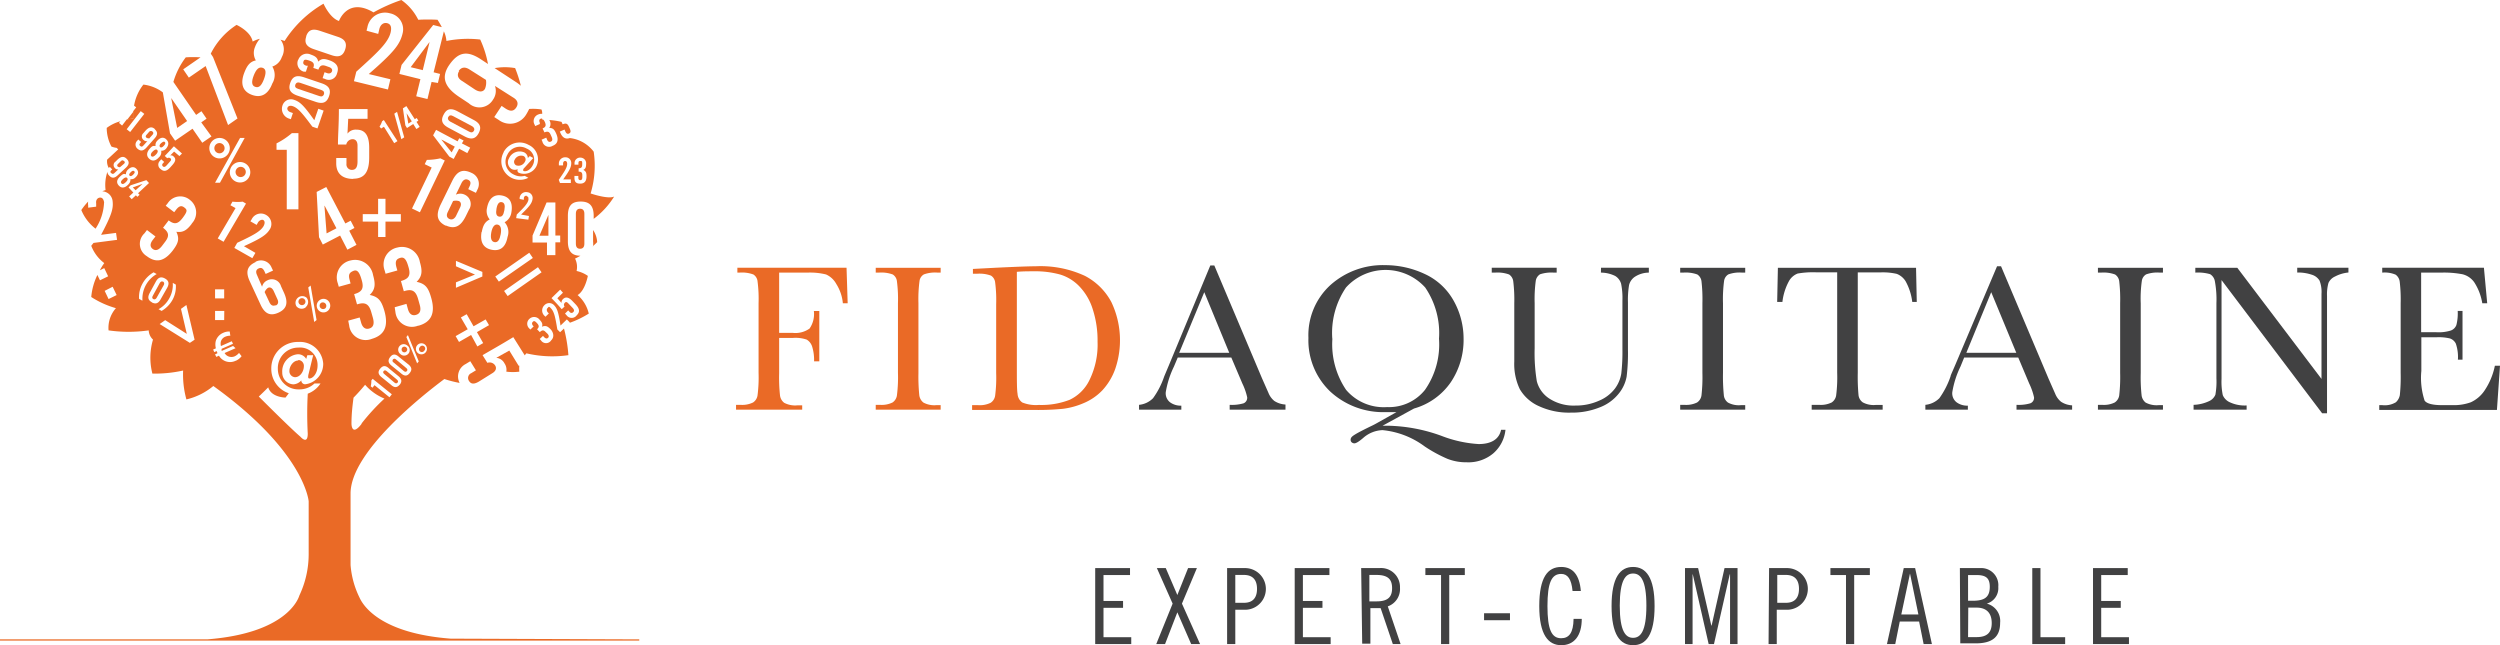 <svg xmlns="http://www.w3.org/2000/svg" viewBox="0 0 244.11 63"><defs><style>.cls-1{fill:#ea6a26;}.cls-2{fill:#414142;}</style></defs><title>Asset 1</title><g id="Layer_2" data-name="Layer 2"><g id="Calque_2" data-name="Calque 2"><path class="cls-1" d="M13.07,11.58a4.08,4.08,0,0,1,0-.74l-.63.82a5.88,5.88,0,0,1,.64-.08"/><path class="cls-1" d="M52.84,11.6s0,.06,0,.1H53a.31.31,0,0,0-.11-.09"/><path class="cls-1" d="M39.68,34.32a.27.27,0,0,0,0-.39.28.28,0,0,0-.39,0,.29.29,0,0,0,0,.39.27.27,0,0,0,.39,0"/><path class="cls-1" d="M41,33.89a.28.28,0,1,0,.43.35.28.28,0,1,0-.43-.35"/><path class="cls-1" d="M38.67,35.1c-.12-.1-.22-.09-.3,0a.19.19,0,0,0,.06.29l1,.84c.13.1.22.09.3,0s.06-.19-.06-.29Z"/><polygon class="cls-1" points="13.89 17.96 12.97 18.3 13.24 18.58 13.9 17.97 13.89 17.96"/><path class="cls-1" d="M15.91,27.5c-.12-.06-.22,0-.3.12l-.7,1.28c-.08.15-.05.25.07.31s.22,0,.3-.11L16,27.82c.08-.15,0-.26-.06-.32"/><path class="cls-1" d="M37.75,36.23c-.11-.09-.21-.09-.29,0s-.06.19.06.29l1,.84c.12.1.22.09.3,0s.06-.19-.06-.29Z"/><path class="cls-1" d="M48.27,23.64c.34.07.52-.23.62-.77s0-.88-.3-.94-.52.23-.62.77,0,.88.3.94"/><path class="cls-1" d="M48.73,21.15c.28.05.43-.13.52-.63s0-.73-.25-.78-.43.13-.52.63,0,.73.25.78"/><path class="cls-1" d="M51.13,15.24a.7.7,0,0,0-.87.35.39.39,0,0,0,.13.55.7.7,0,0,0,.87-.36.38.38,0,0,0-.13-.54"/><polygon class="cls-1" points="44.41 14.32 43.11 13.63 43.1 13.64 44.1 14.88 44.41 14.32"/><path class="cls-1" d="M43.94,11.86l1.88,1c.22.12.37.07.46-.1s0-.32-.17-.43l-1.88-1c-.22-.12-.37-.07-.46.1s0,.32.17.43"/><polygon class="cls-1" points="53.55 21 53.54 21 52.67 23.02 53.55 23.02 53.55 21"/><polygon class="cls-1" points="31.68 20.1 31.89 22.79 32.85 22.29 31.7 20.09 31.68 20.1"/><path class="cls-1" d="M44.79,19.63a1,1,0,0,0-.55,0l-.52,1.08c-.16.32-.09.55.16.67s.48,0,.64-.28l.4-.83c.16-.32.09-.55-.13-.65"/><polygon class="cls-1" points="40.1 6.56 41.28 6.85 41.94 4.13 41.92 4.13 40.1 6.56"/><path class="cls-1" d="M57.87,24.06c.27-.24.44-.42.44-.42a2.32,2.32,0,0,0-.4-1.18v1.11a2.37,2.37,0,0,1,0,.49"/><polygon class="cls-1" points="40.21 11.85 39.7 11.06 39.7 11.06 39.87 12.07 40.21 11.85"/><path class="cls-1" d="M56.64,20.38c-.26,0-.41.16-.41.49V23.8c0,.34.15.49.41.49s.42-.15.42-.49V20.87c0-.33-.15-.49-.42-.49"/><path class="cls-1" d="M44.84,6.93c-.24.37-.16.73.32,1l1.2.8c.48.31.84.24,1-.07a1.59,1.59,0,0,0,.09-.86l-1.58-1c-.47-.31-.83-.24-1.08.13"/><path class="cls-1" d="M24.92,8.48c.38.14.63-.16.85-.74s.24-1-.13-1.12-.63.16-.86.74-.23,1,.14,1.12"/><path class="cls-1" d="M50.86,8.38a12.91,12.91,0,0,0-.56-1.73,5.78,5.78,0,0,0-2,0l2.17,1.42c.13.09.24.18.35.27"/><path class="cls-1" d="M10.17,19.79c-.05-.38-.22-.53-.45-.49s-.37.26-.33.55l0,.33-.78.1,0-.22a1.21,1.21,0,0,1,0-.38,6.17,6.17,0,0,0-.67.83,4.4,4.4,0,0,0,1.39,1.82,5,5,0,0,0,.83-2.54"/><path class="cls-1" d="M16,14.23c.16-.17.18-.29.09-.37s-.21,0-.37.13-.18.29-.09.37.21.05.37-.13"/><path class="cls-1" d="M14.79,15.26c.12.1.27,0,.44-.17s.23-.34.11-.45-.27,0-.44.16-.23.35-.11.46"/><polygon class="cls-1" points="18.27 11.82 16.73 9.59 16.72 9.6 17.3 12.49 18.27 11.82"/><path class="cls-1" d="M14.54,13.55l.35-.39c.11-.12.1-.23,0-.31s-.2-.08-.31,0l-.27.31c-.11.12-.1.22,0,.29a.39.39,0,0,0,.24.06"/><path class="cls-1" d="M12,17.49c-.18.17-.25.3-.14.42s.24.05.42-.12.24-.3.14-.41-.25-.05-.42.11"/><path class="cls-1" d="M49.73,34.23l-1.27.71v0a1,1,0,0,1,.8.54,1.1,1.1,0,0,1,.18.81,5.06,5.06,0,0,0,1.27,0,3.39,3.39,0,0,1,0-.58l-.07,0Z"/><path class="cls-1" d="M12.1,16c.11-.1.12-.2,0-.28s-.17-.09-.28,0l-.28.27c-.11.1-.12.19-.05.27a.36.36,0,0,0,.22.07Z"/><path class="cls-1" d="M13,17.06c.16-.16.2-.26.11-.34s-.18-.07-.34.09-.2.25-.12.34.19.06.35-.09"/><path class="cls-1" d="M44,62.36c-6.76-.52-8.5-3.14-8.89-4a8.67,8.67,0,0,1-.88-3.2V51.75h0V48.19c0-4.08,7.11-9.65,9.16-11.18a11.22,11.22,0,0,0,1.49.38,1.36,1.36,0,0,1,.6-1.85l.44-.27.55.89-.46.28a.51.51,0,0,0-.22.75c.19.31.48.37,1,.05l1.3-.81c.37-.23.4-.52.26-.74a.64.64,0,0,0-.76-.26l-.47-.75c.9-.53,1.62-.92,3-1.76l1.12,1.78a1.58,1.58,0,0,1,.16-.2,11,11,0,0,0,4.1.18,14.26,14.26,0,0,0-.43-2.6l-.38.36-.27-.27c-.18-1.07-.28-1.65-.57-2s-.29-.17-.39-.08-.08.25,0,.38l.13.14-.33.32-.09-.09a.71.71,0,0,1,0-1.05.64.64,0,0,1,.92,0c.31.32.44.66.64,2l.62-.6.28.28,0,.05a9.38,9.38,0,0,0,1.86-.9,3.4,3.4,0,0,0-1.09-1.81c.73-.42,1-1.87,1-1.87a3,3,0,0,0-1.1-.48,1.8,1.8,0,0,0-.15-1.21c.18-.08.35-.18.53-.28-.86,0-1.23-.45-1.23-1.41V21.1c0-1,.36-1.42,1.25-1.42s1.27.44,1.27,1.41v.28a7.94,7.94,0,0,0,2-2.18c-.59.29-2.3-.3-2.3-.3a9.33,9.33,0,0,0,.3-4.08,3.42,3.42,0,0,0-2.33-1.33c-.38.13-.69,0-.9-.46l-.08-.17.46-.2.09.2c.08.18.2.26.35.19s.2-.2.09-.45l-.1-.22c-.14-.32-.3-.36-.61-.23l-.11-.24a7.14,7.14,0,0,0-1.2-.18.67.67,0,0,1,0,.77c.37,0,.51.17.68.56.26.59.15,1-.35,1.19a.67.67,0,0,1-1-.42l-.08-.18.46-.2.08.2c.08.18.2.26.36.19s.19-.2.09-.45l-.1-.22c-.14-.32-.3-.36-.61-.23l-.18-.39c.3-.13.37-.28.22-.63a1.83,1.83,0,0,0-.13-.22h-.13s0-.06,0-.1a.23.23,0,0,0-.14,0c-.14.06-.19.17-.09.4l0,.12-.45.2-.06-.14a.69.69,0,0,1,.38-1,.67.67,0,0,1,.36-.05.88.88,0,0,0-.07-.43,5.2,5.2,0,0,0-1.2-.05,5.36,5.36,0,0,1-.28.52,1.83,1.83,0,0,1-2.68.56l-.45-.29.72-1.09.37.25c.47.31.8.29,1.05-.08s.16-.73-.31-1L48.33,8.39a1.47,1.47,0,0,1-.19,1.34,1.54,1.54,0,0,1-2.37.35l-.86-.57c-1.54-1-1.88-2-1-3.23S45.65,4.92,47,5.82l.65.43a10.07,10.07,0,0,0-.76-2.39A10.65,10.65,0,0,0,43.59,4a2.64,2.64,0,0,0-.25-.94l-1,4,.63.16-.21.88L42.14,8l-.4,1.67-1.1-.27.41-1.67L39,7.22l.21-.88,3.09-3.9.84.21a7.62,7.62,0,0,0-.42-.72,17.7,17.7,0,0,0-1.88,0A5.13,5.13,0,0,0,39.19,0a16.37,16.37,0,0,0-2.72,1.21c-2.53-1.51-3.37.84-3.37.84-.91-.3-1.51-1.69-1.51-1.69A11.1,11.1,0,0,0,27.79,4l-.4-.13a1.55,1.55,0,0,1,.13,1.7,1.48,1.48,0,0,1-.93.93,1.59,1.59,0,0,1,0,1.65c-.4,1.06-1.09,1.45-2,1.11s-1.14-1.1-.74-2.15c.26-.68.54-1.09,1.13-1.21a1.47,1.47,0,0,1-.08-1.31,2.49,2.49,0,0,1,.48-.8,2.69,2.69,0,0,0-.71.27c-.18-1-1.57-1.63-1.57-1.63a7.14,7.14,0,0,0-2.52,2.81l.22.33,2.39,6-.92.64L20.08,6.45,18.44,7.58l-.55-.81L19.58,5.6a10.94,10.94,0,0,0-1.44,0A7.35,7.35,0,0,0,16.93,8l2.22,3.22.52-.36.5.73-.52.36,1,1.37-.9.62-.95-1.37-1.7,1.17-.5-.72-.7-4h0A3.92,3.92,0,0,0,14,8.26a4.54,4.54,0,0,0-.91,2.06l.21.16-.28.36a4.08,4.08,0,0,0,0,.74,5.88,5.88,0,0,0-.64.08l-.46.6L11.62,12l.13-.16a4,4,0,0,0-1.33.65,3.92,3.92,0,0,0,.46,1.82,2.2,2.2,0,0,0,.52.13l.14.15-1.08,1a1.33,1.33,0,0,0,.16.81l0,0,.11-.1.23.25-.09.08c-.11.11-.12.19,0,.28s.18.09.29,0l.39-.37a.36.36,0,0,1-.33-.13.4.4,0,0,1,.06-.63l.19-.19c.36-.33.63-.36.91-.07s.23.55-.08.85l-.81.75c-.32.3-.58.31-.85,0a.48.48,0,0,1-.15-.35,4,4,0,0,0-.18,1.79,2.08,2.08,0,0,0-.32.12,1.07,1.07,0,0,1,1,.91c.1.76-.07,1.36-1.12,3.34l1.46-.19.1.68-2.3.3v0l-.22.28a3.82,3.82,0,0,0,1.27,1.69,6,6,0,0,0-.43.7l.43-.21.38.8-.8.39-.25-.52A6.1,6.1,0,0,0,8.91,29a8.8,8.8,0,0,0,2.41,1.09,2.89,2.89,0,0,0-.72,2.17,13.88,13.88,0,0,0,3.92,0,1.3,1.3,0,0,0,.42.9,6.22,6.22,0,0,0-.06,3.32,12.73,12.73,0,0,0,3-.3A9.2,9.2,0,0,0,18.2,39a6.33,6.33,0,0,0,2.63-1.31c8.94,6.43,9.31,11.26,9.31,11.26v2.81h0v2.39a9.45,9.45,0,0,1-.91,4c-.1.34-1.27,3.68-9,4.28H0v.12H62.42v-.12ZM17,14.3l.77.69-.25.25L17,14.8l-.38.38h0a.34.34,0,0,1,.34.11c.24.21.18.47-.09.78l-.23.26c-.35.39-.63.46-.94.19a.52.52,0,0,1-.08-.82l.12-.15.29.26-.13.15a.19.19,0,0,0,0,.28c.1.09.21.08.36-.08l.37-.42c.11-.12.09-.23,0-.29a.26.26,0,0,0-.3,0l-.24-.22c.26-.28.48-.49.87-.93m-.73-.69c.26.23.28.54,0,.89a.58.58,0,0,1-.49.22.68.68,0,0,1-.23.65c-.31.35-.64.4-.93.14s-.28-.6,0-.94.36-.34.61-.31a.58.58,0,0,1,.16-.51c.32-.36.63-.38.89-.14m-1.14-1c.32.28.31.56,0,.9l-.79.89c-.31.35-.58.39-.9.11a.52.52,0,0,1,0-.78l.09-.11.28.24-.08.1c-.11.12-.12.21,0,.3s.19.07.3-.05l.39-.43a.42.42,0,0,1-.37-.11A.43.43,0,0,1,14,13l.19-.22c.35-.39.64-.45.95-.16m-2.77,0,1.37-1.77.35.27-1.38,1.77ZM10.6,29.2l-.38-.8L11,28l.39.81Zm1.87-11.13c-.31.3-.62.32-.87.05s-.21-.57.11-.87.37-.29.59-.23a.56.56,0,0,1,.2-.46c.32-.31.61-.3.83-.06s.22.53-.11.83a.52.52,0,0,1-.48.16c0,.23-.06.39-.27.58m.8,1-.41.38-.25-.27.41-.38-.47-.5.21-.21,1.53-.5.26.28-1.07,1,.15.15-.22.2Zm.61,10.28-.3-.17a2.72,2.72,0,0,1,.33-1.48A2.85,2.85,0,0,1,15,26.59l.3.17a2.76,2.76,0,0,0-1.39,2.57m.93.19c-.39-.21-.45-.49-.22-.92l.59-1.09c.23-.42.5-.53.89-.32s.45.5.22.92L15.7,29.2c-.23.43-.5.53-.89.32m1.73-.41a2.67,2.67,0,0,0,.33-1.49l.3.17a2.71,2.71,0,0,1-.32,1.48,2.87,2.87,0,0,1-1.07,1.09l-.3-.17a2.63,2.63,0,0,0,1.06-1.08m2,4.37-2.95-1.84.54-.38,2.11,1.34-.57-2.44.53-.38L19,33.17Zm.19-11.64c-.47.62-.84.89-1.51.79.32.69.2,1.1-.35,1.83-.82,1.06-1.62,1.25-2.54.55a1.4,1.4,0,0,1-.22-2.23l.24-.32.83.63-.28.36c-.25.34-.27.64,0,.85s.58.15.92-.29l.31-.41c.44-.58.35-.93-.21-1.36l.55-.72c.54.41.89.39,1.37-.25s.45-.78.17-1-.51-.19-.83.23l-.17.22-.83-.63.2-.25a1.46,1.46,0,0,1,2.2-.29,1.55,1.55,0,0,1,.14,2.28m16.6,19.54c-1,1.32-1,0-1,0,0-1,.11-1.84.2-2.54.65-.66,1.13-1.26,1.13-1.26a5,5,0,0,0,1.89,1.35,20.34,20.34,0,0,0-2.25,2.45m2.74-2.58-1.46-1.18-.2.25-.17-.14a2.31,2.31,0,0,0,.06-.57l.13-.16,1.87,1.51Zm1-1.23c-.26.31-.53.32-.87,0l-.89-.72c-.35-.28-.4-.54-.14-.85s.52-.33.87,0l.88.72c.35.28.4.54.15.86M40,36.43c-.25.32-.52.32-.87,0l-.88-.71c-.35-.28-.4-.54-.15-.86s.52-.32.87,0l.89.71c.35.28.4.54.14.86m-1-2.62a.53.53,0,0,1,.76-.08.54.54,0,1,1-.68.83.53.53,0,0,1-.08-.75m1.73,1.67-1.05-2.57.15-.19,1.06,2.57Zm.84-1.08a.54.54,0,1,1-.84-.68.54.54,0,0,1,.84.68m-.75-2.6a1.62,1.62,0,0,1-2.21-1.33L38.54,30l1.15-.33.14.51c.13.46.39.68.78.57s.54-.42.37-1l-.16-.57c-.23-.8-.61-1-1.39-.74l-.28-1c.75-.21,1-.53.72-1.42-.2-.7-.41-.95-.79-.84s-.53.33-.37.92l.09.31-1.15.32-.1-.35a1.68,1.68,0,0,1,1.25-2.21A1.77,1.77,0,0,1,41,25.59c.25.86.24,1.38-.32,1.93.86.18,1.15.57,1.43,1.58.42,1.48,0,2.35-1.23,2.7M35.42,21.64v-.73h1.5v-1.5h.72v1.5h1.5v.73h-1.5v1.5h-.72v-1.5Zm-.61,2.27-.89.47L33.21,23l-1.69.88-.37-.72-.23-4.42.94-.48,1.86,3.56.52-.27.37.71-.51.27Zm-.32-6.44c-.93,0-1.66-.41-1.66-1.53v-.51h1V16a.53.53,0,0,0,.52.59c.36,0,.56-.22.56-.82V14.21c0-.44-.22-.62-.48-.62a.65.65,0,0,0-.62.52H33c0-1,.09-1.87.09-3.46h2.8l0,.95H34l-.07,1.45,0,0a1,1,0,0,1,.88-.39c.89,0,1.24.64,1.24,1.77v.93c0,1.42-.45,2.09-1.57,2.09m2.58-5.09a2.06,2.06,0,0,0,.25-.52l.17-.12,1.33,2.06-.32.2-1-1.6-.28.17Zm6.48,9.69c-.85-.42-1-1-.55-2l1.17-2.39c.46-.94,1-1.2,1.88-.78a1.17,1.17,0,0,1,.57,1.65l-.14.3-.75-.36.12-.26c.16-.32.13-.53-.13-.65s-.47,0-.63.28l-.57,1.17a1,1,0,0,1,.87,0,1,1,0,0,1,.41,1.47l-.29.59c-.51,1.05-1.1,1.35-2,.93m3.68,11.5-.57.33L46,32.71l-1.18.68-.33-.57,1.18-.67L45,31l.57-.32.67,1.18,1.18-.67.33.56-1.18.68Zm1.18-6.5,3.32-2.32.35.51-3.32,2.31Zm3.05-7.89c-.14,0-.23.07-.26.22l0,.18-.41-.08,0-.12a.63.63,0,0,1,.77-.54.57.57,0,0,1,.49.67c-.07.4-.26.68-1.12,1.51l.77.14-.06.36L50.4,21.3l.06-.35c.7-.69,1.07-1.07,1.14-1.45,0-.2,0-.3-.14-.32M53,31.87c.32-.09.48,0,.75.27s.42.76.07,1.09a.59.59,0,0,1-1,0l-.12-.13.32-.3.13.14c.13.12.25.15.36.05s.1-.24-.06-.41l-.16-.15c-.21-.23-.36-.21-.58,0l-.27-.28c.21-.2.22-.35,0-.59s-.31-.24-.41-.14-.11.21,0,.37l.08.08-.32.31-.1-.1a.63.63,0,0,1,0-.94.67.67,0,0,1,1,.08c.23.24.32.42.23.69m-3.35-3-.35-.5,3.31-2.32.35.5Zm6.33.49.28.29c.41.43.48.76.14,1.09a.61.61,0,0,1-1,0l-.15-.16.31-.31.16.17a.22.22,0,0,0,.33,0c.12-.11.11-.24-.06-.42l-.45-.47c-.13-.13-.25-.12-.33,0a.26.26,0,0,0,0,.34l-.28.26c-.29-.33-.52-.59-1-1.08l.85-.83.27.3-.55.54.41.46h0a.45.45,0,0,1,.15-.38c.27-.26.57-.16.9.18m.21-12.2h.38v.17c0,.15.06.24.19.24s.2-.08.2-.29v-.19c0-.26-.1-.35-.36-.35v-.33c.25,0,.35-.08.35-.38s0-.33-.17-.33-.2.06-.2.26v.1h-.38v-.12a.54.54,0,0,1,.58-.57.56.56,0,0,1,.55.63c0,.29-.05.45-.27.57.25.13.31.28.31.61,0,.5-.2.73-.62.73s-.56-.18-.56-.6Zm-1.53.38c.53-.77.82-1.19.82-1.56,0-.19-.08-.28-.2-.28s-.2.11-.2.26v.17h-.41V16a.61.61,0,0,1,.64-.64.55.55,0,0,1,.57.54c0,.4-.12.68-.79,1.62h.75v.35H54.68Zm-1.19,2.21h.86V23h.47v.66h-.47v1.25h-.82V23.68H52V23Zm-4.2-4.91a1.77,1.77,0,0,1,2.45-.71,1.55,1.55,0,0,1,.76,2.08,1.35,1.35,0,0,1-1.7.65.25.25,0,0,1-.12-.36h0a.73.73,0,0,1-.58,0,.77.77,0,0,1-.28-1.06,1.14,1.14,0,0,1,1.49-.58.64.64,0,0,1,.35.55l.19-.19.34.19-.86.95a.61.61,0,0,0-.12.15c0,.06,0,.12,0,.15.24.13.67-.06.91-.51a1.16,1.16,0,0,0-.57-1.66,1.34,1.34,0,0,0-1.89.6,1.37,1.37,0,0,0,.6,1.92,1.48,1.48,0,0,0,1.1.14l.35.19a1.81,1.81,0,0,1-2.42-2.47m-2.13,7.77c.12-.63.3-1,.78-1.23a1.28,1.28,0,0,1-.27-1.11c.19-1,.73-1.37,1.46-1.23s1.1.67.92,1.67a1.28,1.28,0,0,1-.66.94,1.42,1.42,0,0,1,.29,1.43c-.18,1-.71,1.42-1.54,1.26s-1.16-.76-1-1.73M47.1,27,44.52,28.1v-.53l1.86-.76L44.52,26v-.53l2.58,1.08ZM43.32,11.19c.3-.58.71-.66,1.34-.33l1.59.85c.63.33.79.72.49,1.29s-.72.66-1.35.33l-1.59-.85c-.63-.33-.79-.72-.48-1.29m-.74,1.49,2.1,1.12.16-.3.43.22L45.1,14l.81.42-.28.53-.8-.43-.53,1-.43-.23-1.58-2.08Zm-.9,2.93A6.15,6.15,0,0,0,43,15.46l.43.21L41,20.73l-.77-.37,1.92-4-.68-.33Zm-2-5.25.82,1.28.19-.12.16.26-.18.12.31.49-.32.21-.31-.49-.61.39-.16-.26-.24-1.66Zm-.21,3.05-.28.18L38.5,11.1l.27-.18ZM34.79,7c2-1.81,3.1-2.8,3.35-3.82.13-.55,0-.84-.35-.92s-.65.16-.75.58l-.11.47L35.79,3l.08-.32a1.75,1.75,0,0,1,2.21-1.38,1.59,1.59,0,0,1,1.24,1.93c-.26,1.1-.81,1.82-3.31,4l2.11.51-.24,1-3.32-.81Zm-4.9-3.44c.21-.64.62-.79,1.32-.56L33,3.6c.69.23.91.61.7,1.24s-.62.79-1.32.55l-1.77-.6c-.69-.24-.92-.61-.7-1.24m-.78,2.28a.89.89,0,0,1,1.22-.5c.43.15.65.3.72.69.32-.31.57-.31,1.07-.14.73.25,1,.66.77,1.28a.82.82,0,0,1-1.19.54l-.22-.07.19-.58.25.09c.23.08.4,0,.47-.16s0-.35-.33-.45l-.28-.1c-.4-.13-.58,0-.71.37l-.5-.17c.13-.38.05-.56-.38-.71s-.52-.1-.58.09,0,.31.28.41l.15,0-.19.58L29.67,7a.85.85,0,0,1-.56-1.16m-.77,2.26c.22-.64.62-.79,1.32-.56l1.77.6c.69.24.92.61.7,1.25s-.62.79-1.32.55l-1.76-.6c-.7-.24-.93-.61-.71-1.24m-.76,2.21a.87.87,0,0,1,1.11-.57c.59.19.95.52,2,2l.39-1.12.52.18L31,12.54l-.5-.17c-.88-1.18-1.37-1.82-1.91-2-.29-.1-.46,0-.52.15s.06.36.28.43l.25.09-.2.6-.18-.06a1,1,0,0,1-.64-1.27M30.1,28.07l.23-.19.58,3.37-.23.19ZM29.87,30a.66.66,0,0,1-.93-.1.66.66,0,0,1,1-.83.66.66,0,0,1-.1.93M27,14A7.47,7.47,0,0,0,28.5,13h.64v7.44H28V14.63H27Zm-1,7a1,1,0,0,1,.39,1.32c-.34.58-.77.9-2.57,1.72l1.12.65-.3.52-1.76-1,.28-.5c1.46-.69,2.25-1.08,2.57-1.62.16-.29.13-.49,0-.59s-.4,0-.53.21l-.14.25-.61-.35.11-.17A1,1,0,0,1,26,21m-5,7.25h.89v.89H21Zm.89,3H21v-.89h.9Zm-.06-7.64-.57-.33L23,20.32l-.5-.28.2-.35a4.25,4.25,0,0,0,1,0l.32.19Zm2.61-6.79a1,1,0,1,1-1-1,1,1,0,0,1,1,1m-1-3.35h.45l-2.41,4.37H21Zm-3,1a1,1,0,1,1,1,1,1,1,0,0,1-1-1M23,35.23a1.25,1.25,0,0,1-1.62-.5l-.26.12L21,34.6l.22-.1a.19.19,0,0,0,0-.07.47.47,0,0,1-.06-.15l-.24.1-.11-.25.27-.12a1.45,1.45,0,0,1,0-.75,1.29,1.29,0,0,1,.71-.76,1.38,1.38,0,0,1,.64-.13l.06.41a1.26,1.26,0,0,0-.5.1.75.75,0,0,0-.42.45,1,1,0,0,0,0,.46l1.06-.47.12.25-1.11.49a.88.88,0,0,0,0,.15l0,.06,1.12-.49L23,34l-1.07.47a.75.75,0,0,0,.35.32.8.8,0,0,0,.64,0,1.27,1.27,0,0,0,.42-.33l.25.32a1.43,1.43,0,0,1-.55.44m1.92-9.66a1.11,1.11,0,0,1,1.56.57l.14.29-.72.33-.11-.24c-.15-.32-.32-.41-.57-.3s-.31.32-.17.63L25.59,28a.9.9,0,0,1,.53-.63.93.93,0,0,1,1.32.58l.26.57c.47,1,.33,1.62-.49,2s-1.36.12-1.77-.78l-1.06-2.29c-.41-.9-.26-1.47.56-1.85m5.25,11.36c.4,0,.82-.54.82-1.28a1.71,1.71,0,0,0-1.88-1.74,2,2,0,0,0-2,2.08,2,2,0,0,0,2.08,2,2.11,2.11,0,0,0,1.5-.58h.59a2.55,2.55,0,0,1-1.25,1,36.93,36.93,0,0,0,0,3.9c0,1.15-.72.3-.72.3-.75-.64-2.55-2.41-4.06-3.92.5-.47.92-.9.92-.9.3,1,1.69,1,1.69,1l.32-.42A2.51,2.51,0,0,1,26.49,36a2.58,2.58,0,0,1,2.65-2.61,2.27,2.27,0,0,1,2.42,2.13,2,2,0,0,1-1.74,2,.37.37,0,0,1-.4-.38h0a1.09,1.09,0,0,1-.77.39,1.14,1.14,0,0,1-1.09-1.17,1.67,1.67,0,0,1,1.52-1.77.92.92,0,0,1,.82.46l.11-.37h.57l-.44,1.81a1.17,1.17,0,0,0-.05.27c0,.11,0,.19.11.19M32,30.36a.66.66,0,0,1-.93-.1.66.66,0,0,1,.11-.93.64.64,0,0,1,.92.1.66.66,0,0,1-.1.93m2,.95L35.12,31l.14.5c.13.46.4.69.79.58s.53-.43.36-1.05l-.16-.56c-.23-.8-.6-1-1.39-.75l-.28-1c.75-.21,1-.54.72-1.43-.2-.69-.41-1-.79-.84s-.53.34-.36.92l.08.31L33.08,28l-.1-.35a1.69,1.69,0,0,1,1.26-2.22,1.78,1.78,0,0,1,2.19,1.44c.24.86.23,1.39-.33,1.93.87.18,1.15.58,1.44,1.58.41,1.49,0,2.35-1.24,2.71a1.62,1.62,0,0,1-2.21-1.34Z"/><path class="cls-1" d="M29.09,8.67l2.09.71c.24.09.39,0,.45-.17s0-.34-.25-.42l-2.09-.71c-.24-.08-.38,0-.45.18s0,.33.25.41"/><path class="cls-1" d="M29.13,35.2c-.51,0-.87.59-.87,1a.58.58,0,0,0,.55.63c.51,0,.86-.59.86-1.06a.57.57,0,0,0-.54-.62"/><path class="cls-1" d="M31.34,29.58a.34.34,0,0,0-.06.47.35.35,0,0,0,.48.06.34.34,0,0,0-.42-.53"/><path class="cls-1" d="M29.24,29.22a.33.33,0,0,0,0,.47.34.34,0,1,0,0-.47"/><path class="cls-1" d="M21.93,14.47a.5.5,0,0,0-.5-.5.5.5,0,0,0,0,1,.5.5,0,0,0,.5-.49"/><path class="cls-1" d="M26.91,29.84c.25-.11.32-.33.17-.64l-.36-.79c-.15-.31-.35-.4-.56-.3a1,1,0,0,0-.32.41l.47,1c.15.31.35.39.6.28"/><path class="cls-1" d="M23,16.79a.5.5,0,1,0,.49-.5.51.51,0,0,0-.49.5"/><path class="cls-1" d="M82.66,26.14l.11,3.47H82.3a4.22,4.22,0,0,0-.64-1.88,2.12,2.12,0,0,0-1-.93,6.47,6.47,0,0,0-1.83-.18H76.08V32.5h1.3a2.38,2.38,0,0,0,1.67-.42,2.49,2.49,0,0,0,.42-1.71H80v4.91h-.51a4.43,4.43,0,0,0-.18-1.41,1.23,1.23,0,0,0-.54-.71A3.42,3.42,0,0,0,77.38,33h-1.3v3.44a16.1,16.1,0,0,0,.08,2.14,1.07,1.07,0,0,0,.41.75,2.3,2.3,0,0,0,1.29.25h.47V40H71.87v-.47h.43a2.39,2.39,0,0,0,1.23-.23,1,1,0,0,0,.44-.7,13.93,13.93,0,0,0,.1-2.21V29.61a13.26,13.26,0,0,0-.1-2.14.9.9,0,0,0-.41-.67,3.2,3.2,0,0,0-1.36-.18H72v-.48Z"/><path class="cls-1" d="M85.51,26.62v-.47h6.34v.47h-.29a3.21,3.21,0,0,0-1.34.17.86.86,0,0,0-.43.62,13.23,13.23,0,0,0-.11,2.2v6.81a18.28,18.28,0,0,0,.08,2.14,1.07,1.07,0,0,0,.41.75,2.24,2.24,0,0,0,1.27.25h.41V40H85.51v-.47h.41a2.39,2.39,0,0,0,1.23-.23,1,1,0,0,0,.43-.7,13.93,13.93,0,0,0,.1-2.21V29.61a13.26,13.26,0,0,0-.1-2.14.89.89,0,0,0-.41-.67,3.26,3.26,0,0,0-1.37-.18Z"/><path class="cls-1" d="M95,26.26l2.28-.12c1.9-.09,3.18-.14,3.84-.14a10.28,10.28,0,0,1,4.82.94,6.13,6.13,0,0,1,2.58,2.56,8.67,8.67,0,0,1,.38,6.51,6.06,6.06,0,0,1-1.26,2.1,5.4,5.4,0,0,1-1.87,1.27,7.36,7.36,0,0,1-2,.54,25.61,25.61,0,0,1-2.68.11H94.92v-.47h.58a2.39,2.39,0,0,0,1.23-.23,1,1,0,0,0,.44-.7,13.84,13.84,0,0,0,.1-2.21v-6.7a13.5,13.5,0,0,0-.1-2.15.9.9,0,0,0-.41-.66,3.26,3.26,0,0,0-1.37-.18H95Zm4.29.28v9.27c0,1.38,0,2.26.07,2.65a1.1,1.1,0,0,0,.46.84,3.55,3.55,0,0,0,1.62.24,7.6,7.6,0,0,0,3-.5,4.08,4.08,0,0,0,1.95-1.95,7.83,7.83,0,0,0,.78-3.72,9.83,9.83,0,0,0-.46-3.14,5.64,5.64,0,0,0-1.3-2.25,4.34,4.34,0,0,0-1.88-1.17,9.18,9.18,0,0,0-2.64-.32c-.52,0-1,0-1.57.05"/><path class="cls-2" d="M120.23,34.91H115l-.37.88a9.07,9.07,0,0,0-.8,2.5,1.11,1.11,0,0,0,.43,1,1.76,1.76,0,0,0,1.09.32V40h-4.13v-.47a2.21,2.21,0,0,0,1.37-.65,7.92,7.92,0,0,0,1.09-2.13l.5-1.19,4-9.64h.39l4.65,11,.64,1.45a1.93,1.93,0,0,0,.57.78,2.22,2.22,0,0,0,1.09.35V40h-5.45v-.47a4.07,4.07,0,0,0,1.36-.15.58.58,0,0,0,.35-.59,6.1,6.1,0,0,0-.47-1.34Zm-.2-.46-2.44-5.92-2.45,5.92Z"/><path class="cls-2" d="M136.36,40.24c-.32,0-.66,0-1,0a7.64,7.64,0,0,1-5.46-2A6.91,6.91,0,0,1,127.76,33a6.63,6.63,0,0,1,2.14-5.16,7.68,7.68,0,0,1,5.37-1.95,9.1,9.1,0,0,1,3.84.86,6.17,6.17,0,0,1,2.8,2.56,7.58,7.58,0,0,1,1,3.76,7.41,7.41,0,0,1-1.24,4.24,6.52,6.52,0,0,1-3.6,2.58L135,41.57c.21,0,.4,0,.55,0a16.1,16.1,0,0,1,5.23,1,12,12,0,0,0,3.6.79c1.23,0,2-.47,2.19-1.39H147a3.53,3.53,0,0,1-1.18,2.29,3.77,3.77,0,0,1-2.59.88,5,5,0,0,1-1.9-.34,13.65,13.65,0,0,1-2.22-1.21A8.23,8.23,0,0,0,135,42a3,3,0,0,0-1.9.77c-.41.35-.69.52-.85.52s-.37-.11-.37-.34.15-.35.44-.53.85-.47,1.66-.86q.25-.12.51-.27Zm-6.26-7.17a7.94,7.94,0,0,0,1.34,5,4.82,4.82,0,0,0,4,1.68,4.5,4.5,0,0,0,3.7-1.68,7.77,7.77,0,0,0,1.37-5,7.9,7.9,0,0,0-1.35-5,5.22,5.22,0,0,0-7.73,0,7.89,7.89,0,0,0-1.34,5"/><path class="cls-2" d="M156.33,26.14H161v.48a2.53,2.53,0,0,0-1.37.41,1.37,1.37,0,0,0-.56.8,8.68,8.68,0,0,0-.11,1.7v4.62a18.71,18.71,0,0,1-.13,2.63,3.69,3.69,0,0,1-.8,1.69,4.36,4.36,0,0,1-1.86,1.32,7.21,7.21,0,0,1-2.77.5,7,7,0,0,1-3.13-.63A4.07,4.07,0,0,1,148.4,38a5.67,5.67,0,0,1-.54-2.68V29.61a14.63,14.63,0,0,0-.1-2.14.93.93,0,0,0-.41-.67,3.29,3.29,0,0,0-1.37-.18h-.32v-.48H152v.48h-.27a3.54,3.54,0,0,0-1.35.16.92.92,0,0,0-.42.63,13.23,13.23,0,0,0-.11,2.2V34a16.94,16.94,0,0,0,.21,3.22,2.87,2.87,0,0,0,1.18,1.67,4.35,4.35,0,0,0,2.6.71,5.49,5.49,0,0,0,2.31-.48,3.74,3.74,0,0,0,1.54-1.18,3.35,3.35,0,0,0,.62-1.47,18.76,18.76,0,0,0,.11-2.37V29.35a7,7,0,0,0-.13-1.65,1.32,1.32,0,0,0-.57-.75,3.18,3.18,0,0,0-1.4-.33Z"/><path class="cls-2" d="M164.06,26.62v-.47h6.35v.47h-.3a3.24,3.24,0,0,0-1.34.17.88.88,0,0,0-.42.62,13.23,13.23,0,0,0-.11,2.2v6.81a18.28,18.28,0,0,0,.08,2.14,1,1,0,0,0,.41.75,2.22,2.22,0,0,0,1.27.25h.41V40h-6.35v-.47h.41a2.41,2.41,0,0,0,1.24-.23,1,1,0,0,0,.43-.7,16,16,0,0,0,.09-2.21V29.61a15.19,15.19,0,0,0-.09-2.14.92.92,0,0,0-.41-.67,3.29,3.29,0,0,0-1.37-.18Z"/><path class="cls-2" d="M174,29.48h-.47l.07-3.33h13.49l.07,3.33h-.44a5.49,5.49,0,0,0-.64-2,1.74,1.74,0,0,0-.88-.74,6.1,6.1,0,0,0-1.61-.14H181.4v9.8a19.37,19.37,0,0,0,.07,2.14,1,1,0,0,0,.42.75,2.24,2.24,0,0,0,1.27.25h.67V40H176.9v-.47h.72a2.39,2.39,0,0,0,1.23-.23,1,1,0,0,0,.44-.7,13.93,13.93,0,0,0,.1-2.21v-9.8h-2.06a8.67,8.67,0,0,0-1.8.12,1.65,1.65,0,0,0-.87.78,5.56,5.56,0,0,0-.62,2"/><path class="cls-2" d="M197.07,34.91h-5.28l-.36.88a9.07,9.07,0,0,0-.8,2.5,1.11,1.11,0,0,0,.43,1,1.76,1.76,0,0,0,1.09.32V40H188v-.47a2.24,2.24,0,0,0,1.37-.65,8.23,8.23,0,0,0,1.09-2.13c0-.1.2-.5.49-1.19L195,26h.39l4.65,11,.64,1.45a1.93,1.93,0,0,0,.57.78,2.18,2.18,0,0,0,1.08.35V40H196.9v-.47a4,4,0,0,0,1.35-.15.57.57,0,0,0,.36-.59,6.1,6.1,0,0,0-.47-1.34Zm-.19-.46-2.45-5.92L192,34.45Z"/><path class="cls-2" d="M204.85,26.62v-.47h6.35v.47h-.3a3.24,3.24,0,0,0-1.34.17.88.88,0,0,0-.42.62,12.15,12.15,0,0,0-.11,2.2v6.81a16.2,16.2,0,0,0,.08,2.14,1.07,1.07,0,0,0,.4.75,2.28,2.28,0,0,0,1.28.25h.41V40h-6.35v-.47h.41a2.37,2.37,0,0,0,1.23-.23,1,1,0,0,0,.44-.7,16,16,0,0,0,.09-2.21V29.61a15.19,15.19,0,0,0-.09-2.14.92.92,0,0,0-.41-.67,3.29,3.29,0,0,0-1.37-.18Z"/><path class="cls-2" d="M226.74,40.35l-9.82-13V37a6.52,6.52,0,0,0,.12,1.58,1.33,1.33,0,0,0,.67.69,3.43,3.43,0,0,0,1.66.32V40h-5.18v-.47a3.84,3.84,0,0,0,1.51-.36,1.19,1.19,0,0,0,.62-.63,7.33,7.33,0,0,0,.1-1.6V29.61a9.68,9.68,0,0,0-.15-2.14,1,1,0,0,0-.47-.7,4.24,4.24,0,0,0-1.44-.15v-.47h4.1L226.68,37v-8.3a3.07,3.07,0,0,0-.19-1.3,1.34,1.34,0,0,0-.77-.58,4.19,4.19,0,0,0-1.41-.21v-.47h5v.47A3.49,3.49,0,0,0,228,27a1.26,1.26,0,0,0-.64.63,4.12,4.12,0,0,0-.14,1.27V40.35Z"/><path class="cls-2" d="M243.62,35.71h.49l-.3,4.32H232.32v-.47h.29a2.1,2.1,0,0,0,1.33-.28,1.25,1.25,0,0,0,.39-.7,17.14,17.14,0,0,0,.08-2.16V29.61a14.9,14.9,0,0,0-.09-2.09,1,1,0,0,0-.4-.7,2.72,2.72,0,0,0-1.31-.2v-.48h9.93l.32,3.47h-.48a5.31,5.31,0,0,0-.8-2.07,2,2,0,0,0-1.13-.76,9.66,9.66,0,0,0-2.11-.16h-1.93v5.82h1.48a4,4,0,0,0,1.43-.17.92.92,0,0,0,.53-.53,4.57,4.57,0,0,0,.13-1.38h.47v4.76H240a4.06,4.06,0,0,0-.2-1.56,1,1,0,0,0-.57-.51,4.65,4.65,0,0,0-1.27-.12h-1.53v3.29a7.09,7.09,0,0,0,.32,2.9c.21.29.78.44,1.71.44h1a4.86,4.86,0,0,0,1.8-.28,3.24,3.24,0,0,0,1.35-1.16,6.7,6.7,0,0,0,1-2.41"/><polygon class="cls-2" points="110.34 55.47 110.34 56.15 107.75 56.15 107.75 58.68 109.66 58.68 109.66 59.35 107.75 59.35 107.75 62.22 110.46 62.22 110.46 62.89 106.94 62.89 106.94 55.47 110.34 55.47"/><polygon class="cls-2" points="113.83 55.47 114.96 58.1 116.01 55.47 116.87 55.47 115.41 58.94 117.18 62.89 116.31 62.89 114.96 59.79 113.76 62.89 112.9 62.89 114.5 58.94 112.96 55.47 113.83 55.47"/><path class="cls-2" d="M119.82,55.47h1.75a2,2,0,0,1,0,4.07h-.95v3.35h-.8Zm.8,3.39h.85c.8,0,1.27-.43,1.27-1.36s-.47-1.36-1.27-1.36h-.85Z"/><polygon class="cls-2" points="129.81 55.47 129.81 56.15 127.22 56.15 127.22 58.68 129.13 58.68 129.13 59.35 127.22 59.35 127.22 62.22 129.93 62.22 129.93 62.89 126.42 62.89 126.42 55.47 129.81 55.47"/><path class="cls-2" d="M132.91,55.47h1.79a1.85,1.85,0,0,1,2,1.92,1.79,1.79,0,0,1-1.19,1.82l1.25,3.68H136l-1.19-3.51-1,0v3.47h-.8Zm.8,3.25h.7c1.15,0,1.52-.46,1.52-1.29s-.37-1.29-1.52-1.29h-.7Z"/><polygon class="cls-2" points="143.03 55.47 143.03 56.15 141.51 56.15 141.51 62.89 140.71 62.89 140.71 56.15 139.18 56.15 139.18 55.47 143.03 55.47"/><rect class="cls-2" x="144.91" y="59.88" width="2.53" height="0.68"/><path class="cls-2" d="M153.55,57.71c-.11-1.17-.48-1.67-1.11-1.67-.93,0-1.34.83-1.34,3.14s.41,3.14,1.34,3.14c.76,0,1.19-.52,1.21-1.89h.8c0,1.64-.74,2.57-2,2.57s-2.15-1-2.15-3.82.83-3.82,2.15-3.82c1.11,0,1.78.76,1.91,2.35Z"/><path class="cls-2" d="M159.46,63c-1.25,0-2.1-1-2.1-3.82s.85-3.82,2.1-3.82,2.1,1,2.1,3.82-.84,3.82-2.1,3.82m0-7c-.72,0-1.3.62-1.3,3.14s.58,3.14,1.3,3.14,1.3-.62,1.3-3.14-.58-3.14-1.3-3.14"/><polygon class="cls-2" points="165.81 55.47 167.1 61.08 167.13 61.08 168.39 55.47 169.66 55.47 169.66 62.89 168.93 62.89 168.93 56.08 168.9 56.08 167.36 62.89 166.84 62.89 165.29 56.08 165.27 56.08 165.27 62.89 164.53 62.89 164.53 55.47 165.81 55.47"/><path class="cls-2" d="M172.74,55.47h1.75a2,2,0,0,1,0,4.07h-1v3.35h-.8Zm.8,3.39h.85c.8,0,1.27-.43,1.27-1.36s-.47-1.36-1.27-1.36h-.85Z"/><polygon class="cls-2" points="182.58 55.47 182.58 56.15 181.05 56.15 181.05 62.89 180.25 62.89 180.25 56.15 178.73 56.15 178.73 55.47 182.58 55.47"/><path class="cls-2" d="M187,55.47l1.64,7.42h-.81l-.44-2.2h-1.89l-.44,2.2h-.81l1.64-7.42ZM185.65,60h1.67l-.82-4h0Z"/><path class="cls-2" d="M191.37,55.47h2a1.67,1.67,0,0,1,1.75,1.83A1.57,1.57,0,0,1,194,58.94v0a1.75,1.75,0,0,1,1.3,1.88c0,1.37-.76,2-2.39,2h-1.5Zm.8,3.19h.46c1.15,0,1.66-.35,1.66-1.36,0-.85-.37-1.15-1.31-1.15h-.81Zm0,3.55H193c1,0,1.48-.42,1.48-1.37S194,59.33,193,59.33h-.81Z"/><polygon class="cls-2" points="199.24 55.47 199.24 62.22 201.65 62.22 201.65 62.89 198.44 62.89 198.44 55.47 199.24 55.47"/><polygon class="cls-2" points="207.76 55.47 207.76 56.15 205.17 56.15 205.17 58.68 207.08 58.68 207.08 59.35 205.17 59.35 205.17 62.22 207.88 62.22 207.88 62.89 204.37 62.89 204.37 55.47 207.76 55.47"/></g></g></svg>